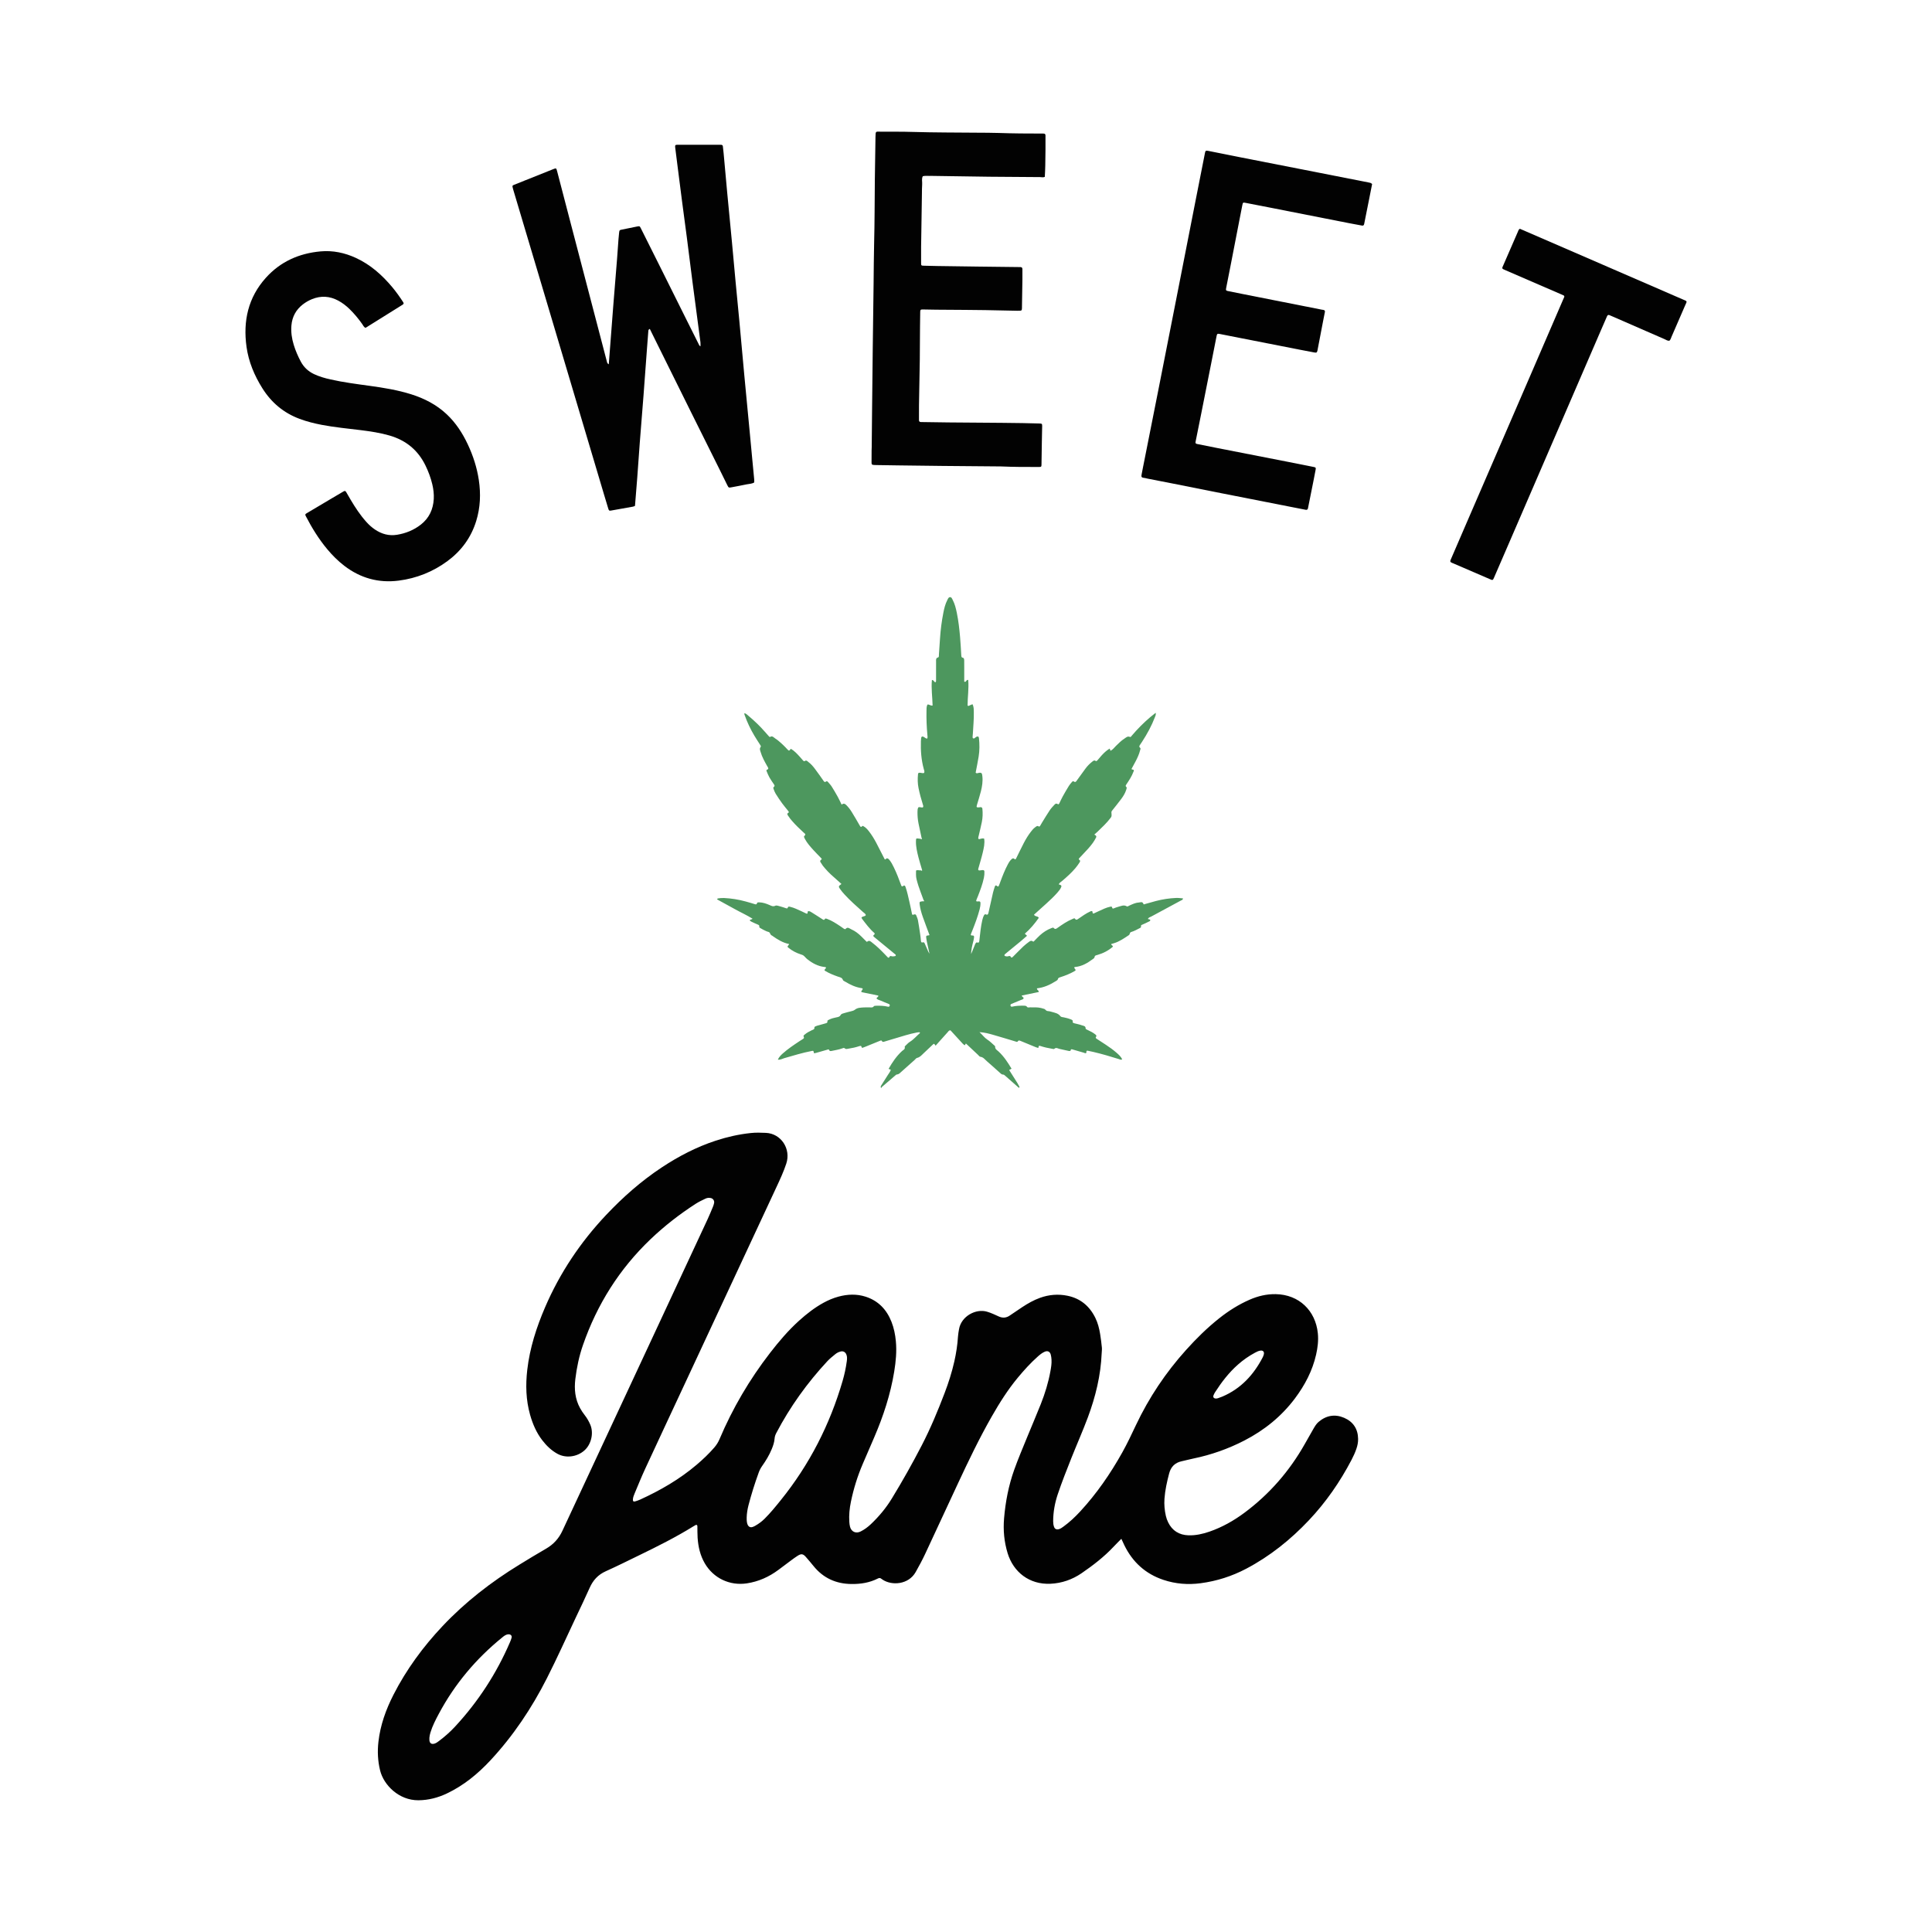 <?xml version="1.0" encoding="utf-8"?>
<!-- Generator: Adobe Illustrator 26.4.1, SVG Export Plug-In . SVG Version: 6.00 Build 0)  -->
<svg version="1.1" id="Capa_1" xmlns="http://www.w3.org/2000/svg" xmlns:xlink="http://www.w3.org/1999/xlink" x="0px" y="0px"
	 viewBox="0 0 1080 1080" style="enable-background:new 0 0 1080 1080;" xml:space="preserve">
<style type="text/css">
	.st0{fill:#020202;}
	.st1{fill:#4D975E;}
</style>
<g>
	<g>
		<path class="st0" d="M626.84,860.2c-1.59,1.62-2.99,2.99-4.33,4.42c-5.34,5.7-11.49,10.42-17.9,14.82
			c-5.23,3.58-11.09,5.6-17.37,5.89c-11.85,0.55-20.74-6.53-23.97-17.07c-1.95-6.36-2.55-12.86-1.99-19.5
			c0.78-9.24,2.53-18.3,5.63-27.03c2.2-6.19,4.79-12.24,7.27-18.33c2.51-6.18,5.18-12.3,7.63-18.5c2.35-5.94,4.23-12.04,5.37-18.34
			c0.39-2.12,0.74-4.26,0.62-6.43c-0.05-0.97-0.16-1.97-0.42-2.9c-0.46-1.72-1.77-2.3-3.39-1.6c-1.46,0.63-2.68,1.64-3.85,2.68
			c-4.05,3.6-7.67,7.6-11.13,11.76c-5.61,6.75-10.26,14.13-14.6,21.73c-6.97,12.2-13.03,24.85-18.96,37.57
			c-6.09,13.07-12.14,26.16-18.25,39.23c-1.62,3.47-3.44,6.83-5.32,10.17c-4.01,7.14-13.39,7.69-18.53,4.25
			c-0.24-0.16-0.49-0.32-0.72-0.51c-0.6-0.5-1.17-0.48-1.88-0.12c-4.66,2.38-9.68,3.15-14.84,3.08c-8.54-0.1-15.64-3.28-21.08-9.97
			c-1.43-1.75-2.87-3.49-4.37-5.18c-1.56-1.77-2.57-1.89-4.6-0.61c-1.24,0.79-2.43,1.67-3.61,2.54c-2.37,1.75-4.72,3.54-7.08,5.3
			c-5.29,3.94-11.11,6.56-17.68,7.56c-9.58,1.45-18.68-2.91-23.5-11.19c-2.58-4.44-3.68-9.28-4.02-14.32
			c-0.15-2.15-0.08-4.32-0.13-6.48c-0.01-0.59-0.47-0.87-0.97-0.62c-0.43,0.23-0.85,0.49-1.27,0.74
			c-9.78,6.05-20.04,11.2-30.38,16.21c-6.18,3-12.32,6.08-18.59,8.89c-4.3,1.93-7.11,5.01-8.99,9.24
			c-2.47,5.56-5.12,11.04-7.72,16.54c-5.36,11.36-10.51,22.82-16.19,34.02c-8.49,16.73-18.82,32.21-31.63,45.96
			c-7.01,7.52-14.89,13.99-24.25,18.44c-5.02,2.39-10.29,3.77-15.9,3.82c-11.03,0.1-19.48-8.59-21.46-16.65
			c-1.31-5.3-1.56-10.68-0.94-16.09c1.06-9.29,4.17-17.94,8.39-26.21c7.24-14.19,16.58-26.88,27.49-38.45
			c12.69-13.46,27.18-24.66,42.91-34.3c4.94-3.03,9.89-6.04,14.9-8.93c4.14-2.39,7.14-5.66,9.16-10.02
			c17.87-38.43,35.81-76.83,53.72-115.25c9.16-19.65,18.32-39.3,27.46-58.96c1.03-2.22,1.96-4.5,2.9-6.76
			c0.3-0.72,0.56-1.48,0.71-2.24c0.26-1.35-0.61-2.58-1.96-2.81c-0.97-0.17-1.91-0.11-2.86,0.35c-1.86,0.89-3.72,1.76-5.46,2.88
			c-9.02,5.82-17.45,12.38-25.23,19.79c-17.46,16.66-29.93,36.49-37.82,59.25c-2.13,6.14-3.46,12.5-4.24,18.94
			c-0.68,5.64-0.16,11.18,2.67,16.3c0.77,1.38,1.63,2.68,2.61,3.92c1.28,1.63,2.28,3.42,3.1,5.33c1.97,4.63,0.55,10.91-3.28,14.33
			c-4.15,3.7-10.38,4.5-15.11,1.9c-3.41-1.88-6.14-4.53-8.5-7.6c-3.28-4.27-5.35-9.12-6.8-14.26c-2.32-8.26-2.54-16.63-1.56-25.11
			c1.41-12.21,5.14-23.75,9.97-34.97c8.28-19.23,19.75-36.35,34.11-51.57c9.41-9.97,19.62-18.98,31.06-26.55
			c9.46-6.26,19.44-11.45,30.24-14.99c6.36-2.09,12.87-3.55,19.52-4.26c2.83-0.3,5.69-0.23,8.54-0.09
			c8.44,0.4,14.08,8.92,11.35,17.19c-1.48,4.48-3.46,8.76-5.45,13.03c-16.95,36.37-33.9,72.74-50.85,109.11
			c-7.54,16.18-15.13,32.35-22.62,48.55c-2.06,4.45-3.89,9.01-5.8,13.53c-0.46,1.08-0.9,2.18-1.02,3.37c-0.11,1.1,0.3,1.52,1.3,1.21
			c0.94-0.29,1.88-0.6,2.76-1c11.3-5.17,21.99-11.33,31.5-19.41c3.52-2.99,6.88-6.16,9.91-9.66c1.23-1.42,2.21-2.97,2.95-4.71
			c7.31-17.27,16.74-33.31,28.2-48.15c4.99-6.46,10.27-12.67,16.35-18.15c4.17-3.75,8.58-7.19,13.52-9.91
			c2.68-1.47,5.47-2.66,8.42-3.46c5.03-1.36,10.11-1.58,15.11,0.01c7.12,2.26,11.8,7.18,14.51,14.03c1.38,3.49,2.11,7.14,2.46,10.88
			c0.54,5.71,0,11.35-0.92,16.98c-2.09,12.77-6.09,24.95-11.19,36.79c-2.14,4.96-4.29,9.9-6.41,14.86
			c-2.91,6.79-5.09,13.8-6.59,21.03c-0.78,3.77-1.17,7.56-0.9,11.41c0.06,0.88,0.16,1.77,0.38,2.62c0.73,2.85,3.29,4.01,5.95,2.67
			c2.12-1.06,4.01-2.47,5.73-4.1c4.51-4.28,8.47-9.02,11.71-14.34c5.93-9.72,11.52-19.65,16.75-29.76
			c4.86-9.41,8.94-19.21,12.72-29.12c2.21-5.78,4.08-11.67,5.45-17.71c1.04-4.6,1.75-9.25,2.05-13.97c0.09-1.37,0.35-2.72,0.58-4.08
			c1.26-7.33,9.49-11.61,15.63-9.78c1.23,0.37,2.42,0.8,3.58,1.32c1.07,0.48,2.14,0.99,3.22,1.45c2.05,0.86,4.02,0.69,5.87-0.57
			c2.36-1.6,4.71-3.2,7.08-4.77c3.12-2.06,6.36-3.89,9.89-5.17c5.02-1.81,10.15-2.23,15.37-1.16c7.24,1.49,12.31,5.77,15.55,12.34
			c1.4,2.85,2.17,5.89,2.68,9c0.41,2.52,0.73,5.06,0.98,7.6c0.11,1.06-0.07,2.15-0.11,3.23c-0.52,12.39-3.42,24.25-7.73,35.83
			c-2.85,7.63-6.16,15.07-9.17,22.64c-2.68,6.75-5.36,13.5-7.67,20.38c-1.63,4.87-2.53,9.88-2.55,15.03c0,1.1,0.13,2.16,0.51,3.18
			c0.44,1.17,1.36,1.59,2.61,1.27c0.97-0.25,1.77-0.83,2.57-1.41c3.43-2.49,6.52-5.36,9.39-8.48c9.25-10.01,16.92-21.14,23.56-33.02
			c2.78-4.97,5.2-10.12,7.63-15.27c7.27-15.37,16.63-29.36,28.01-42.01c5.72-6.37,11.8-12.36,18.51-17.69
			c5.25-4.17,10.88-7.73,17.04-10.42c4.64-2.03,9.48-3.19,14.58-3.1c13.1,0.23,22.25,9.27,23.54,21.82
			c0.42,4.06-0.07,8.03-0.96,11.97c-2.06,9.07-6.29,17.09-11.82,24.48c-7.56,10.09-17.12,17.79-28.28,23.55
			c-9.03,4.66-18.54,8.01-28.5,10.07c-2.21,0.46-4.39,1.05-6.59,1.53c-3.75,0.81-6,3.15-6.96,6.79c-1.23,4.65-2.27,9.33-2.62,14.16
			c-0.23,3.28,0.06,6.47,0.79,9.64c0.28,1.23,0.73,2.45,1.29,3.59c2.29,4.67,6.16,7.03,11.29,7.21c4.06,0.14,8-0.75,11.83-2.07
			c7.11-2.46,13.59-6.13,19.6-10.61c13.9-10.36,25.04-23.17,33.58-38.25c1.64-2.9,3.27-5.82,4.95-8.7c0.79-1.35,1.61-2.73,2.82-3.76
			c4.29-3.66,9.18-4.49,14.29-2.29c5.03,2.16,7.72,6.17,7.81,11.78c0.03,1.9-0.34,3.71-0.94,5.48c-0.72,2.14-1.66,4.19-2.71,6.2
			c-6.45,12.34-14.31,23.7-23.88,33.83c-10.26,10.85-21.78,20.1-35.04,27.08c-7.98,4.2-16.42,6.89-25.38,8.09
			c-7.15,0.96-14.11,0.4-20.92-1.88c-10.02-3.36-17.22-9.94-21.83-19.4C627.97,862.69,627.5,861.62,626.84,860.2z M417.4,848.34
			c-0.04,1.86,0.15,3.2,0.57,4.05c0.55,1.12,1.49,1.58,2.67,1.22c0.56-0.17,1.1-0.44,1.6-0.73c1.88-1.08,3.62-2.34,5.16-3.88
			c3.28-3.26,6.19-6.84,9.08-10.43c16.04-19.88,27.42-42.19,34.56-66.69c1.04-3.58,1.82-7.23,2.32-10.93
			c0.17-1.27,0.27-2.54-0.24-3.77c-0.6-1.44-1.82-2.07-3.3-1.66c-1.06,0.29-2.03,0.76-2.87,1.46c-1.5,1.26-3.08,2.46-4.41,3.89
			c-11.28,12.14-20.87,25.49-28.58,40.18c-0.51,0.97-0.87,1.95-0.95,3.06c-0.15,2.08-0.81,4.03-1.6,5.94
			c-1.38,3.38-3.27,6.47-5.37,9.45c-0.8,1.13-1.43,2.33-1.9,3.63c-2.19,5.99-4.09,12.07-5.71,18.24
			C417.84,843.65,417.46,845.97,417.4,848.34z M240.03,971.47c0,0.58-0.03,0.97,0.01,1.36c0.16,1.7,1.23,2.37,2.86,1.86
			c0.96-0.3,1.74-0.89,2.52-1.48c3.14-2.37,6.1-4.95,8.78-7.83c13.01-14.01,23.3-29.79,30.87-47.35c0.35-0.81,0.68-1.64,0.9-2.48
			c0.32-1.23-0.51-2.04-1.82-1.95c-1.38,0.09-2.35,0.89-3.35,1.7c-14.67,11.89-26.6,26.06-35.5,42.74
			c-1.8,3.37-3.56,6.77-4.68,10.45C240.31,969.53,240.08,970.57,240.03,971.47z M679.85,781.78c0.19-0.03,0.6-0.03,0.97-0.16
			c0.84-0.28,1.67-0.58,2.48-0.92c10.33-4.4,17.45-12.11,22.54-21.9c0.27-0.52,0.48-1.08,0.63-1.65c0.39-1.44-0.4-2.35-1.84-2.16
			c-1.09,0.15-2.06,0.63-3.01,1.14c-3.48,1.86-6.69,4.1-9.64,6.72c-5.04,4.47-9.1,9.74-12.72,15.38c-0.37,0.57-0.68,1.2-0.92,1.83
			C677.97,781.08,678.56,781.82,679.85,781.78z"/>
	</g>
	<path class="st1" d="M515.17,468.39c-0.57-2.68-1.16-5.36-1.71-8.05c-0.43-2.12-0.6-4.28-0.58-6.44c0.01-0.89,0.02-1.77,0.46-2.56
		c0.86-0.44,1.73,0.25,2.57-0.02c0.4-0.6,0.12-1.15-0.06-1.7c-0.95-2.99-1.76-6.03-2.39-9.11c-0.52-2.53-0.54-5.07-0.3-7.62
		c0.08-0.83,0.26-0.93,1.14-0.92c0.76,0.01,1.51,0.45,2.31,0.08c0.32-0.8-0.04-1.53-0.24-2.26c-1.38-5.07-1.75-10.25-1.58-15.48
		c0.02-0.59,0.07-1.18,0.14-1.76c0.09-0.76,0.56-1,1.21-0.74c0.72,0.29,1.2,1.03,2.17,1.09c0.34-0.71,0.15-1.47,0.09-2.2
		c-0.39-4.4-0.58-8.81-0.49-13.24c0.02-1.17-0.06-2.36,0.51-3.58c0.98-0.32,1.73,0.8,2.91,0.5c-0.11-4.69-0.84-9.46-0.39-14.24
		c1-0.09,1.14,1.01,1.86,1.27c0.58-0.25,0.46-0.79,0.46-1.25c0.01-3.44-0.01-6.88,0.01-10.32c0.01-0.93-0.25-1.96,1.15-2.35
		c0.56-0.15,0.4-1.04,0.44-1.61c0.22-2.94,0.41-5.87,0.6-8.81c0.31-4.91,0.94-9.77,1.89-14.59c0.47-2.41,1.05-4.8,2.19-7
		c0.35-0.68,0.63-1.62,1.5-1.67c0.91-0.05,1.17,0.91,1.53,1.58c1.22,2.28,1.79,4.78,2.31,7.27c0.91,4.43,1.41,8.92,1.8,13.42
		c0.29,3.42,0.48,6.85,0.68,10.28c0.04,0.71,0.06,1.22,1.01,1.39c0.53,0.1,0.62,0.94,0.62,1.54c0.02,1.28,0.02,2.55,0.02,3.83
		c0,2.65,0,5.3,0,7.93c1.18,0.55,1.11-1.37,2.23-0.92c0.42,4.76-0.36,9.52-0.36,14.26c0.55,0.51,0.92,0,1.32-0.13
		c0.46-0.15,0.89-0.38,1.41-0.6c0.79,1.42,0.71,2.9,0.75,4.34c0.12,4.03-0.34,8.04-0.52,12.06c-0.01,0.2-0.06,0.39-0.06,0.59
		c0,0.68-0.26,1.69,0.08,1.97c0.79,0.64,1.3-0.49,1.99-0.76c0.84-0.34,1.28-0.17,1.39,0.78c0.37,3.43,0.38,6.87-0.17,10.28
		c-0.48,3-1.11,5.97-1.67,8.97c0.45,0.62,1.08,0.3,1.59,0.18c1.87-0.42,1.98,0.34,2.15,1.82c0.33,2.88-0.12,5.69-0.81,8.46
		c-0.62,2.47-1.42,4.9-2.14,7.35c-0.47,1.61-0.39,1.71,1.2,1.61c0.19-0.01,0.39-0.09,0.58-0.1c0.76-0.03,1.13,0.23,1.2,0.94
		c0.23,2.45,0.18,4.91-0.31,7.33c-0.5,2.5-1.13,4.97-1.7,7.46c-0.11,0.48-0.27,0.95-0.31,1.43c-0.04,0.41,0.11,0.78,0.65,0.69
		c0.85-0.15,1.67-0.62,2.66-0.24c0.42,2.64-0.2,5.24-0.8,7.79c-0.72,3.05-1.67,6.05-2.51,9.08c-0.16,0.58,0.15,0.94,0.72,0.89
		c0.29-0.02,0.58-0.08,0.88-0.11c0.29-0.03,0.59-0.07,0.88-0.09c0.57-0.03,0.93,0.2,0.96,0.81c0.06,1.18-0.05,2.34-0.29,3.51
		c-0.74,3.58-2.05,6.96-3.36,10.35c-0.28,0.73-0.64,1.44-0.89,2.18c-0.15,0.45,0.07,0.73,0.59,0.69c0.29-0.02,0.59-0.05,0.88-0.06
		c0.62-0.02,0.86,0.32,0.87,0.9c0.02,1.19-0.15,2.33-0.45,3.49c-1.07,4.09-2.55,8.04-4.11,11.96c-0.25,0.64-0.53,1.26-0.77,1.91
		c-0.25,0.68,0.11,0.88,0.72,0.82c0.74-0.07,1.12,0.24,1.02,1c-0.09,0.68-0.19,1.36-0.36,2.02c-0.7,2.65-1.34,5.3-1.3,8.07
		c0,0.18-0.15,0.35-0.44,0.46c0.93-2.32,1.85-4.65,2.82-6.95c0.14-0.32,0.64-0.8,0.82-0.74c1.47,0.51,1.36-0.51,1.46-1.39
		c0.44-3.7,0.76-7.42,1.61-11.07c0.23-0.96,0.51-1.89,1-2.75c0.21-0.36,0.56-0.65,0.96-0.46c1.09,0.53,1.32-0.14,1.51-0.97
		c0.83-3.73,1.65-7.47,2.52-11.2c0.27-1.14,0.66-2.26,1.02-3.37c0.26-0.79,0.73-0.8,1.28-0.26c0.38,0.38,0.74,0.28,0.93-0.13
		c0.33-0.71,0.56-1.46,0.84-2.19c1.23-3.31,2.5-6.61,4.17-9.73c0.6-1.13,1.23-2.24,2.24-3.08c0.51-0.43,0.97-0.57,1.51-0.02
		c0.36,0.37,0.7,0.16,0.9-0.24c1.44-2.9,2.83-5.82,4.32-8.69c1.13-2.18,2.41-4.28,3.91-6.23c0.72-0.94,1.46-1.86,2.43-2.55
		c0.6-0.43,1.18-1.11,2.07-0.44c0.21,0.16,0.53-0.08,0.69-0.34c0.4-0.67,0.78-1.36,1.19-2.03c1.4-2.25,2.75-4.53,4.23-6.73
		c0.76-1.13,1.73-2.13,2.66-3.13c0.48-0.52,1.05-0.85,1.8-0.29c0.39,0.29,0.68-0.05,0.87-0.43c0.64-1.32,1.25-2.67,1.96-3.96
		c1.09-1.97,2.24-3.92,3.42-5.84c0.46-0.75,1.07-1.4,1.63-2.08c0.25-0.3,0.64-0.69,0.98-0.42c1.1,0.85,1.46,0,1.97-0.71
		c1.54-2.15,3.09-4.31,4.67-6.43c1.06-1.42,2.29-2.7,3.69-3.79c0.56-0.43,1.16-1.13,2.07-0.43c0.3,0.23,0.71-0.16,0.97-0.46
		c0.77-0.89,1.52-1.8,2.31-2.68c1.3-1.45,2.73-2.75,4.47-3.82c0.18,0.47,0.32,0.83,0.48,1.25c1.28-0.62,2.07-1.79,3.04-2.73
		c1.49-1.43,2.92-2.93,4.67-4.04c0.93-0.59,1.76-1.59,3.15-0.99c0.5,0.22,0.81-0.44,1.11-0.79c3.13-3.66,6.5-7.09,10.18-10.21
		c0.97-0.82,1.98-1.59,3.1-2.49c0.24,1.01-0.14,1.69-0.4,2.37c-1.86,4.88-4.35,9.44-7.2,13.82c-0.32,0.49-0.66,0.97-0.98,1.47
		c-0.41,0.63-0.98,1.21-0.07,1.96c0.39,0.33,0.04,0.93-0.07,1.39c-0.53,2.11-1.43,4.07-2.43,5.99c-0.77,1.48-1.58,2.94-2.36,4.39
		c0.26,0.56,0.91,0.2,1.2,0.58c0.31,0.4-0.04,0.75-0.16,1.09c-0.88,2.42-2.31,4.54-3.71,6.67c-0.42,0.64-1.02,1.16-0.08,1.9
		c0.19,0.15-0.05,0.92-0.19,1.37c-0.59,1.9-1.62,3.58-2.79,5.15c-1.64,2.21-3.38,4.33-5.08,6.49c-0.23,0.3-0.46,0.58-0.42,1.02
		c0.17,2.22,0.17,2.23-0.5,3.13c-2.13,2.85-4.75,5.24-7.28,7.7c-0.56,0.54-1.16,1.04-1.8,1.61c0.87,0.4,1.39,0.86,0.98,1.65
		c-0.54,1.04-1.13,2.07-1.82,3.02c-1.57,2.14-3.36,4.1-5.21,6c-0.82,0.84-1.6,1.73-2.42,2.58c-0.26,0.27-0.25,0.64-0.05,0.74
		c0.95,0.49,0.57,1.14,0.2,1.7c-0.7,1.06-1.44,2.11-2.26,3.08c-2.16,2.56-4.65,4.78-7.19,6.96c-0.73,0.63-1.64,1.1-2.1,2.06
		c0.28,0.11,0.55,0.23,0.82,0.31c0.56,0.18,0.81,0.56,0.6,1.11c-0.46,1.22-1.28,2.2-2.13,3.16c-1.95,2.22-4.09,4.24-6.27,6.21
		c-2.25,2.04-4.51,4.07-6.85,6.17c0.53,1.18,2.08,0.63,2.68,1.77c-2.24,3.21-4.79,6.25-7.82,8.88c0.42,0.38,0.77,0.7,1.25,1.14
		c-1.18,1.03-2.25,2-3.36,2.92c-2.8,2.32-5.62,4.61-8.43,6.92c-0.23,0.19-0.48,0.36-0.67,0.57c-0.11,0.13-0.19,0.33-0.18,0.5
		c0.02,0.37,0.35,0.43,0.62,0.51c0.58,0.17,1.17,0.16,1.74-0.04c0.41-0.14,0.91-0.1,1.06,0.23c0.39,0.81,0.78,0.68,1.28,0.18
		c1.95-1.94,3.86-3.91,5.85-5.81c0.99-0.94,2.09-1.78,3.2-2.6c0.62-0.46,1.31-0.86,2.13-0.21c0.4,0.32,0.67-0.15,0.93-0.41
		c1.04-1.04,2.03-2.13,3.13-3.12c1.84-1.65,3.89-2.99,6.22-3.87c0.44-0.17,1.07-0.51,1.38-0.14c0.85,1.01,1.49,0.41,2.21-0.09
		c2.65-1.87,5.32-3.71,8.34-4.94c0.44-0.18,1.05-0.58,1.34-0.15c0.68,1.01,1.24,0.5,1.89,0.06c2.19-1.49,4.33-3.07,6.76-4.15
		c0.55-0.24,1.17-0.41,1.18,0.58c0.01,0.46,0.24,0.77,0.72,0.57c0.9-0.38,1.78-0.83,2.67-1.24c2.14-0.97,4.24-2.06,6.58-2.53
		c0.39-0.08,0.82-0.15,0.94,0.35c0.13,0.54,0.26,0.89,0.93,0.61c0.81-0.34,1.64-0.67,2.49-0.88c1.57-0.38,3.1-1.28,4.78-0.28
		c0.45,0.27,0.92-0.18,1.36-0.37c1.7-0.76,3.38-1.63,5.28-1.74c0.95-0.06,2.17-0.79,2.71,0.82c0.14,0.42,0.66,0.07,1-0.02
		c1.98-0.56,3.96-1.15,5.95-1.66c3.72-0.97,7.5-1.54,11.33-1.71c1.26-0.06,2.53,0.16,3.79,0.24c0.01,0.88-0.68,0.95-1.13,1.2
		c-5.52,2.99-11.06,5.95-16.58,8.95c-0.65,0.35-1.51,0.45-1.88,1.38c0.46,0.16,1.23,0.22,1.3,0.48c0.19,0.68-0.55,0.85-1.03,1.09
		c-1.06,0.52-2.11,1.04-3.2,1.5c-0.56,0.24-1.12,0.34-0.93,1.18c0.1,0.44-0.31,0.66-0.67,0.84c-0.79,0.4-1.56,0.83-2.36,1.2
		c-0.8,0.37-1.61,0.75-2.46,0.98c-0.94,0.25-0.61,1.29-1.3,1.75c-2.62,1.74-5.19,3.55-8.24,4.49c-0.54,0.17-1.09,0.33-1.63,0.5
		c-0.04,0.72,0.95,0.67,0.95,1.47c-2.49,2.17-5.42,3.69-8.67,4.62c-0.72,0.21-1.48,0.21-1.61,1.31c-0.05,0.45-0.75,0.86-1.22,1.2
		c-2.87,2.13-5.92,3.87-9.58,4.21c-0.65,0.06-0.69,0.35-0.21,0.96c0.6,0.74,0.61,0.92-0.01,1.28c-2.55,1.5-5.29,2.58-8.1,3.48
		c-0.66,0.21-1.22,0.33-1.4,1.21c-0.09,0.44-0.82,0.79-1.31,1.1c-3.18,1.99-6.56,3.49-10.31,3.91c-0.27,1,1.22,1.07,0.93,2.06
		c-3.13,0.65-6.3,1.3-9.45,1.95c0.06,0.78,1.04,0.95,1.02,1.42c-0.04,0.78-0.96,0.85-1.56,1.11c-1.72,0.72-3.44,1.43-5.17,2.13
		c-0.55,0.22-0.75,0.6-0.54,1.14c0.16,0.42,0.53,0.51,0.95,0.41c2.12-0.5,4.28-0.55,6.44-0.52c0.68,0.01,1.33-0.03,1.82,0.66
		c0.39,0.55,1.09,0.25,1.66,0.26c2.06,0.04,4.13-0.14,6.16,0.37c0.57,0.14,1.13,0.33,1.69,0.48c0.77,0.21,1.04,1.15,1.95,1.21
		c0.78,0.05,1.56,0.24,2.3,0.46c1.75,0.52,3.64,0.76,4.86,2.42c0.41,0.56,1.25,0.5,1.9,0.66c1.14,0.29,2.32,0.48,3.39,0.93
		c0.74,0.31,2.02,0.41,1.56,1.87c-0.02,0.07,0.57,0.41,0.9,0.5c1.42,0.39,2.89,0.62,4.26,1.14c0.85,0.32,2.2,0.28,2.11,1.86
		c-0.01,0.24,0.73,0.58,1.17,0.78c1.52,0.69,3.01,1.45,4.31,2.51c0.47,0.38,0.82,0.77,0.26,1.43c-0.28,0.33,0.03,0.7,0.39,0.93
		c1.73,1.12,3.46,2.25,5.18,3.38c2.13,1.41,4.21,2.89,6.13,4.59c1.17,1.04,2.34,2.09,3.01,3.57c-0.75,0.42-1.35,0.01-1.97-0.19
		c-4.68-1.47-9.39-2.85-14.17-3.97c-1.05-0.25-2.11-0.45-3.17-0.68c-0.31-0.06-0.72,0.08-0.7,0.3c0.14,1.73-0.87,0.98-1.61,0.77
		c-1.98-0.56-3.96-1.15-5.94-1.71c-0.52-0.15-1.11-0.48-1.29,0.51c-0.07,0.37-0.65,0.34-1.04,0.26c-1.73-0.37-3.45-0.74-5.17-1.14
		c-0.98-0.23-1.92-1.02-2.95,0c-0.18,0.18-0.76-0.01-1.14-0.07c-2.23-0.37-4.43-0.84-6.58-1.56c-0.65-0.22-1.18-0.17-0.99,0.77
		c0.01,0.07-0.3,0.3-0.41,0.27c-0.57-0.15-1.13-0.34-1.67-0.57c-2.73-1.11-5.44-2.24-8.17-3.36c-0.55-0.23-1.02-0.36-1.44,0.34
		c-0.29,0.48-0.89,0.13-1.33,0c-4.14-1.23-8.26-2.51-12.41-3.69c-2.35-0.67-4.71-1.33-7.63-1.5c1.69,1.53,2.76,3.13,4.37,4.16
		c1.34,0.85,2.44,1.97,3.62,3.01c0.29,0.26,0.77,0.59,0.75,0.86c-0.11,1.48,1.09,2.02,1.91,2.78c2.99,2.77,5.18,6.13,7.27,9.63
		c-0.46,0.25-0.85,0.46-1.34,0.73c1.54,2.43,3.07,4.83,4.58,7.24c0.41,0.66,0.79,1.34,1.14,2.04c0.16,0.31-0.11,0.53-0.31,0.73
		l0-0.08c-2.57-2.26-5.14-4.53-7.71-6.79c-0.29-0.25-0.65-0.59-0.97-0.58c-1.04,0.02-1.57-0.73-2.21-1.29
		c-2.35-2.07-4.65-4.21-7.04-6.25c-1.08-0.92-1.91-2.22-3.56-2.41c-0.48-0.05-0.91-0.7-1.34-1.1c-2.22-2.07-4.43-4.15-6.67-6.26
		c-0.54-0.1-0.29,1.33-1.12,0.7c-0.54-0.41-0.99-0.94-1.45-1.44c-2.06-2.23-4.11-4.48-6.13-6.69c-0.9-0.06-1.2,0.63-1.64,1.11
		c-1.65,1.82-3.28,3.65-4.91,5.47c-0.58,0.65-1.16,1.31-1.77,2c-0.83-1.23-0.89-1.25-1.48-0.7c-1.79,1.68-3.57,3.36-5.34,5.05
		c-1.06,1-1.98,2.14-3.54,2.47c-0.5,0.11-0.9,0.72-1.34,1.11c-2.48,2.22-4.95,4.47-7.46,6.66c-0.72,0.63-1.35,1.42-2.45,1.49
		c-0.34,0.02-0.69,0.35-0.98,0.6c-2.54,2.16-5.07,4.33-7.58,6.52c-0.11,0.1-0.1,0.35-0.14,0.53l-0.01,0.02
		c-0.59-0.49-0.4-1.02-0.07-1.55c1.21-1.91,2.44-3.8,3.63-5.72c0.61-0.98,1.39-1.87,1.72-3.02c-0.42-0.17-0.77-0.31-1.25-0.51
		c2.11-3.68,4.42-7.14,7.58-10.01c0.65-0.59,1.83-0.96,1.44-2.29c-0.05-0.17,0.26-0.49,0.46-0.67c0.79-0.74,1.52-1.59,2.42-2.14
		c2.19-1.34,3.77-3.34,5.68-4.93c-0.17-0.67-0.63-0.39-0.93-0.39c-0.39,0-0.78,0.09-1.16,0.17c-3.96,0.78-7.78,2.02-11.64,3.17
		c-1.97,0.59-3.94,1.2-5.92,1.77c-0.61,0.18-1.24,0.58-1.75-0.36c-0.23-0.42-0.89-0.04-1.3,0.12c-2.46,0.98-4.91,1.99-7.36,2.99
		c-0.64,0.26-1.27,0.52-1.92,0.74c-0.24,0.08-0.61,0.16-0.66-0.26c-0.1-0.87-0.61-0.84-1.25-0.63c-1.96,0.66-3.97,1.11-6.01,1.41
		c-0.75,0.11-1.49,0.49-2.22-0.2c-0.39-0.37-0.94-0.1-1.39,0.07c-1.85,0.69-3.8,0.96-5.72,1.38c-0.66,0.14-1.29,0.31-1.64-0.6
		c-0.17-0.44-0.69-0.12-1.04-0.03c-2.08,0.58-4.15,1.18-6.23,1.77c-0.37,0.1-0.75,0.15-1.13,0.22c-0.28-1.47-0.29-1.49-1.27-1.3
		c-5.21,1-10.27,2.57-15.37,4.03c-1.11,0.32-2.15,1-3.57,0.82c0.66-1.46,1.67-2.48,2.74-3.44c2.87-2.56,6.05-4.69,9.24-6.81
		c0.65-0.43,1.32-0.86,1.99-1.26c0.57-0.34,0.85-0.69,0.46-1.4c-0.3-0.56,0.3-0.87,0.63-1.16c1.2-1.04,2.61-1.73,4.02-2.42
		c0.63-0.31,1.49-0.35,1.35-1.52c-0.05-0.39,0.83-0.75,1.41-0.92c1.6-0.46,3.2-0.9,4.81-1.35c0.64-0.18,1.2-0.31,1.06-1.26
		c-0.06-0.43,0.63-0.67,1.06-0.88c1.24-0.62,2.57-0.94,3.92-1.21c0.93-0.19,1.87-0.27,2.44-1.35c0.34-0.66,1.28-0.85,2.04-1.06
		c1.23-0.34,2.45-0.71,3.69-0.98c0.86-0.19,1.6-0.39,2.36-0.99c1.35-1.07,3.12-1.06,4.78-1.18c1.17-0.09,2.36-0.01,3.54-0.02
		c0.75-0.01,1.53,0.23,2.11-0.63c0.19-0.28,0.89-0.28,1.37-0.29c2.16-0.05,4.32,0,6.44,0.51c0.53,0.13,0.96,0.04,1.09-0.6
		c0.09-0.47-0.12-0.73-0.52-0.89c-1.54-0.63-3.11-1.22-4.62-1.92c-0.78-0.36-1.75-0.43-2.29-1.28c0.39-0.42,0.78-0.83,1.18-1.25
		c-0.17-0.13-0.29-0.29-0.44-0.32c-2.79-0.58-5.58-1.13-8.36-1.71c-1.07-0.22-1.09-0.32-0.43-1.24c0.55-0.77,0.5-1.03-0.27-1.14
		c-3.37-0.49-6.36-1.92-9.23-3.66c-0.42-0.25-1.05-0.48-1.17-0.85c-0.47-1.48-1.78-1.57-2.91-1.97c-2.31-0.82-4.6-1.72-6.72-2.97
		c-0.93-0.55-0.93-0.59,0.02-1.64c0.06-0.07,0.09-0.16,0.13-0.24c-0.04-0.58-0.52-0.46-0.86-0.5c-3.64-0.41-6.71-2.08-9.53-4.3
		c-0.23-0.18-0.46-0.37-0.66-0.58c-1.6-1.7-1.6-1.7-2.98-2.14c-2.55-0.82-4.89-2.02-6.96-3.73c-0.7-0.58-0.68-0.67,0.09-1.53
		c0.12-0.13,0.17-0.32,0.29-0.54c-3.45-0.69-6.36-2.46-9.16-4.44c-0.16-0.11-0.3-0.29-0.48-0.33c-1.05-0.27-0.78-1.74-1.93-2.01
		c-0.94-0.21-1.83-0.71-2.71-1.13c-0.62-0.29-1.2-0.68-1.8-1c-0.37-0.2-0.67-0.44-0.6-0.89c0.09-0.6-0.21-0.82-0.73-1.04
		c-1.27-0.52-2.51-1.11-3.75-1.7c-0.34-0.16-0.6-0.47-0.89-0.69c0.34-0.69,1.12-0.31,1.58-0.95c-3.24-2.01-6.72-3.57-10.03-5.42
		c-3.24-1.81-6.51-3.57-9.8-5.38c0.32-0.74,0.86-0.52,1.25-0.61c0.38-0.1,0.78-0.09,1.17-0.11c0.48-0.02,0.97-0.06,1.46-0.04
		c4.13,0.21,8.19,0.85,12.18,1.96c1.7,0.47,3.4,0.95,5.08,1.49c0.67,0.21,1.01,0.19,1.24-0.6c0.15-0.5,0.81-0.43,1.3-0.42
		c2,0.07,3.85,0.71,5.66,1.5c1.05,0.46,1.96,1.02,3.26,0.39c0.65-0.32,1.72,0.11,2.57,0.33c1.14,0.29,2.25,0.69,3.37,1.06
		c0.39,0.13,0.84,0.23,0.97-0.24c0.24-0.86,0.81-0.67,1.37-0.54c2.21,0.52,4.24,1.53,6.29,2.46c0.89,0.4,1.76,0.86,2.65,1.27
		c0.26,0.12,0.55,0.2,0.76-0.11c0.25-0.36-0.25-1.04,0.46-1.17c0.73-0.12,1.33,0.34,1.89,0.68c2.01,1.23,3.97,2.53,5.96,3.8
		c0.49,0.31,0.94,0.7,1.42-0.13c0.29-0.49,0.88-0.18,1.33-0.01c2.6,0.96,4.89,2.49,7.19,4c0.74,0.49,1.43,1.04,2.17,1.52
		c0.22,0.14,0.71,0.24,0.79,0.14c1.19-1.51,2.29-0.3,3.32,0.16c2.08,0.92,3.88,2.3,5.5,3.9c0.91,0.9,1.8,1.82,2.71,2.71
		c0.17,0.17,0.32,0.52,0.7,0.21c1.21-0.95,2.04,0.1,2.82,0.69c2.51,1.89,4.74,4.12,6.93,6.38c0.54,0.56,1.06,1.16,1.62,1.7
		c0.48,0.47,0.79,0.26,1.04-0.3c0.19-0.43,0.61-0.45,1.01-0.32c0.68,0.23,1.36,0.12,2.04-0.01c0.16-0.03,0.36-0.17,0.42-0.32
		c0.06-0.14,0.02-0.41-0.08-0.51c-0.35-0.34-0.75-0.62-1.13-0.93c-3.79-3.12-7.58-6.24-11.17-9.19c-0.33-0.6-0.03-0.77,0.17-0.92
		c0.43-0.35,0.69-0.7,0.16-1.15c-2.55-2.2-4.52-4.9-6.57-7.54c-0.23-0.29-0.4-0.62-0.56-0.88c0.55-1.09,1.98-0.51,2.46-1.54
		c-0.26-0.83-1.02-1.17-1.59-1.69c-3.57-3.22-7.21-6.37-10.45-9.94c-0.86-0.94-1.68-1.93-2.41-2.97c-0.94-1.34-0.84-1.58,0.82-2.77
		c-0.81-0.73-1.59-1.46-2.39-2.15c-2.37-2.06-4.74-4.13-6.77-6.54c-0.7-0.82-1.44-1.64-1.94-2.58c-0.37-0.69-1.54-1.51-0.08-2.41
		c0.4-0.25-0.11-0.69-0.35-0.95c-1.35-1.42-2.77-2.78-4.08-4.24c-1.77-1.97-3.57-3.92-4.82-6.3c-0.28-0.53-0.75-1.3-0.36-1.62
		c1.24-1.01,0.2-1.43-0.37-1.96c-2.23-2.08-4.45-4.15-6.44-6.47c-0.7-0.82-1.42-1.65-1.97-2.56c-0.39-0.64-1.36-1.41,0.04-2.15
		c0.32-0.17-0.08-0.68-0.31-0.97c-1.1-1.39-2.26-2.72-3.3-4.15c-1.27-1.75-2.48-3.54-3.62-5.37c-0.51-0.82-0.85-1.76-1.19-2.67
		c-0.13-0.34-0.29-0.84,0.08-1.1c0.63-0.45,0.56-0.87,0.17-1.43c-0.88-1.3-1.79-2.58-2.57-3.95c-0.63-1.1-1.08-2.31-1.58-3.47
		c-0.11-0.25-0.2-0.64,0.11-0.76c1.45-0.53,0.65-1.32,0.25-2.03c-1.44-2.57-2.9-5.13-3.72-7.98c-0.27-0.92-0.71-1.81,0.03-2.76
		c0.35-0.45-0.09-0.91-0.35-1.31c-1.05-1.66-2.14-3.29-3.14-4.98c-2.17-3.63-3.99-7.43-5.4-11.42c-0.13-0.36-0.36-0.71-0.1-1.23
		c1,0.38,1.73,1.14,2.52,1.81c3.16,2.66,6.13,5.51,8.85,8.63c0.71,0.81,1.42,1.63,2.15,2.43c0.19,0.21,0.57,0.55,0.64,0.51
		c1.39-0.98,2.18,0.31,3.08,0.86c1.08,0.66,2.04,1.53,3,2.36c0.89,0.77,1.71,1.61,2.55,2.44c0.42,0.41,0.79,0.87,1.21,1.29
		c0.88,0.88,0.89,0.88,1.88-0.39c2.05,1.19,3.6,2.94,5.17,4.66c0.6,0.65,1.13,1.36,1.74,2c0.17,0.18,0.64,0.37,0.74,0.29
		c1.04-0.91,1.64,0.09,2.27,0.55c1.43,1.05,2.57,2.42,3.63,3.84c1.64,2.2,3.24,4.44,4.8,6.7c0.44,0.64,0.79,0.7,1.38,0.22
		c0.37-0.3,0.73-0.02,0.99,0.28c0.7,0.82,1.48,1.59,2.06,2.49c1.21,1.9,2.35,3.85,3.44,5.82c0.76,1.37,1.39,2.81,2.15,4.35
		c0.87-0.71,1.71-0.64,2.5,0.14c1.2,1.18,2.24,2.49,3.11,3.91c1.55,2.5,3.03,5.05,4.49,7.6c0.39,0.67,0.65,1.24,1.41,0.39
		c0.25-0.28,0.53-0.05,0.77,0.08c1.23,0.68,2.14,1.71,2.99,2.8c1.57,2.02,2.91,4.2,4.1,6.46c1.6,3.04,3.14,6.1,4.73,9.2
		c0.61,0.32,0.8-0.71,1.42-0.54c0.51,0.14,0.86,0.47,1.17,0.85c1.07,1.3,1.83,2.79,2.55,4.29c1.54,3.18,2.82,6.48,4.01,9.8
		c0.18,0.49,0.4,1.02,0.99,0.61c0.77-0.55,1.18-0.46,1.49,0.44c0.97,2.79,1.56,5.67,2.22,8.54c0.54,2.29,0.98,4.6,1.46,6.87
		c0.4,0.28,0.76,0.12,1.13-0.02c0.55-0.21,0.97-0.02,1.18,0.51c0.35,0.91,0.78,1.82,0.96,2.77c0.48,2.6,0.86,5.23,1.25,7.85
		c0.17,1.16,0.31,2.33,0.4,3.51c0.07,0.85,0.31,1.24,1.25,0.92c0.41-0.14,0.7,0.31,0.87,0.66c0.38,0.79,0.72,1.61,1.06,2.42
		c0.47,1.12,0.93,2.25,1.61,3.31c-0.5-2.29-1.01-4.59-1.5-6.89c-0.16-0.77-0.24-1.55-0.35-2.33c-0.12-0.82,0.36-0.99,1.05-0.99
		c0.27,0,0.54-0.12,0.82-0.2c-1.28-3.46-2.58-6.84-3.78-10.25c-0.78-2.22-1.42-4.49-1.72-6.84c-0.2-1.53-0.1-1.61,1.75-1.84
		c0.23,0.01,0.54,0.12,0.66,0.01c0.23-0.2,0.03-0.42-0.19-0.56c-0.57-1.54-1.13-3.08-1.71-4.61c-0.89-2.36-1.68-4.74-2.28-7.2
		c-0.4-1.64-0.26-3.25-0.27-4.8c1.02-0.5,1.88,0.04,2.72-0.12c0.16,0.09,0.36,0.29,0.46,0.25c0.35-0.15,0.27-0.45,0.13-0.72
		c-0.65-2.24-1.37-4.47-1.94-6.74c-0.76-3.03-1.52-6.07-1.41-9.24c0.05-1.43,0.08-1.47,1.51-1.3c0.39,0.05,0.77,0.1,1.16,0.15
		c0.25,0.2,0.53,0.32,0.71-0.03C515.43,468.79,515.24,468.56,515.17,468.39z"/>
	<g>
		<path class="st0" d="M340.31,203.66c0.86-11.18,1.68-22.15,2.54-33.1c0.68-8.61,1.4-17.22,2.09-25.83
			c0.3-3.72,0.53-7.44,0.81-11.16c0.09-1.17,0.19-2.35,0.34-3.51c0.18-1.4,0.19-1.42,1.49-1.7c2.88-0.61,5.76-1.21,8.66-1.76
			c1.34-0.25,1.38-0.2,2.02,1.07c3.57,7.1,7.12,14.21,10.67,21.32c4.95,9.92,9.89,19.85,14.83,29.77c2.23,4.48,4.48,8.95,6.72,13.43
			c0.25,0.51,0.41,1.09,1.09,1.42c0-0.78,0.08-1.52-0.01-2.23c-1.46-11.19-2.97-22.38-4.43-33.58c-1.09-8.37-2.11-16.76-3.19-25.13
			c-0.88-6.82-1.82-13.62-2.71-20.44c-0.86-6.62-1.69-13.24-2.54-19.86c-0.42-3.31-0.87-6.62-1.25-9.94
			c-0.15-1.31,0.05-1.51,1.44-1.51c7.86-0.01,15.72-0.01,23.58,0c0.29,0,0.59,0,0.88,0.05c0.43,0.08,0.69,0.36,0.74,0.78
			c0.15,1.27,0.31,2.53,0.42,3.8c0.67,7.33,1.31,14.67,2,22c0.87,9.28,1.79,18.56,2.67,27.85c0.69,7.33,1.33,14.67,2.02,22
			c0.69,7.33,1.41,14.66,2.11,21.99c0.46,4.89,0.89,9.77,1.34,14.66c0.47,5.18,0.94,10.36,1.42,15.54
			c0.52,5.57,1.06,11.14,1.59,16.71c0.5,5.28,1.01,10.56,1.51,15.83c0.44,4.69,0.87,9.38,1.32,14.07c0.37,3.91,0.76,7.82,1.12,11.73
			c0.05,0.58,0.01,1.16,0.01,1.77c-1.32,0.81-2.83,0.76-4.24,1.06c-2.78,0.59-5.58,1.11-8.38,1.63c-1.65,0.31-1.68,0.29-2.45-1.24
			c-1.41-2.81-2.76-5.64-4.16-8.45c-5.29-10.63-10.59-21.26-15.88-31.89c-6.76-13.62-13.51-27.25-20.26-40.88
			c-0.99-2-1.98-4.01-2.99-6.07c-0.84,0.31-0.8,0.9-0.84,1.43c-0.23,2.94-0.47,5.87-0.68,8.81c-0.67,9.01-1.31,18.01-2,27.02
			c-0.67,8.81-1.41,17.61-2.09,26.42c-0.5,6.46-0.92,12.92-1.4,19.38c-0.4,5.28-0.84,10.56-1.27,15.87
			c-0.39,0.16-0.74,0.37-1.11,0.43c-4.06,0.74-8.11,1.47-12.17,2.17c-1.14,0.2-1.3,0.08-1.66-1.08c-0.84-2.72-1.65-5.44-2.46-8.17
			c-11.25-37.8-22.5-75.6-33.75-113.39c-5.63-18.9-11.27-37.79-16.9-56.69c-0.11-0.38-0.2-0.76-0.3-1.14
			c-0.26-1.04-0.22-1.22,0.67-1.58c1.9-0.79,3.82-1.53,5.74-2.3c5.38-2.15,10.75-4.3,16.13-6.44c1.8-0.72,1.81-0.7,2.32,1.26
			c2.38,9.11,4.75,18.23,7.13,27.34c6.85,26.2,13.71,52.39,20.56,78.59C339.35,202.44,339.34,203.16,340.31,203.66z"/>
		<path class="st0" d="M584.05,98.88c-0.98,0.42-1.77,0.12-2.54,0.12c-9.53-0.05-19.06-0.1-28.59-0.21
			c-10.6-0.12-21.21-0.3-31.81-0.46c-0.2,0-0.39-0.01-0.59,0c-1.56,0.09-3.13-0.21-4.67,0.17c-0.78,1.48-0.24,3.06-0.36,4.59
			c-0.13,1.66-0.1,3.34-0.13,5c-0.16,10.01-0.32,20.03-0.46,30.04c-0.04,2.95-0.02,5.9,0,8.84c0.01,1.52,0.05,1.53,1.72,1.57
			c2.55,0.06,5.1,0.13,7.65,0.17c7.46,0.11,14.92,0.22,22.39,0.31c7.66,0.1,15.32,0.18,22.98,0.27c0.29,0,0.59,0.01,0.88,0.02
			c0.73,0.03,1.01,0.45,1.01,1.14c0,1.97,0.03,3.93,0,5.9c-0.07,4.91-0.16,9.82-0.24,14.73c-0.01,0.39,0.01,0.79-0.01,1.18
			c-0.06,1.25-0.19,1.39-1.34,1.44c-0.49,0.02-0.98,0.02-1.47,0.01c-5.89-0.12-11.78-0.26-17.67-0.36
			c-3.73-0.07-7.46-0.09-11.2-0.12c-5.4-0.04-10.81-0.06-16.21-0.11c-2.55-0.02-5.1-0.12-7.66-0.13c-1.11-0.01-1.31,0.24-1.33,1.43
			c-0.05,2.75-0.09,5.5-0.11,8.25c-0.04,6.09-0.04,12.18-0.12,18.27c-0.12,8.54-0.32,17.08-0.45,25.62c-0.04,2.75,0,5.5-0.01,8.25
			c0,0.71,0.31,1.09,1.03,1.11c0.2,0,0.39,0.01,0.59,0.01c5.01,0.07,10.01,0.17,15.02,0.21c9.92,0.09,19.84,0.14,29.76,0.23
			c3.83,0.03,7.66,0.08,11.49,0.14c3.14,0.05,6.28,0.14,9.42,0.22c1.4,0.04,1.57,0.16,1.55,1.5c-0.03,3.04-0.13,6.08-0.18,9.12
			c-0.07,4.12-0.12,8.25-0.19,12.37c-0.02,1.19-0.15,1.32-1.4,1.32c-7.07,0.02-14.14,0.02-21.21-0.3c-0.29-0.01-0.59-0.01-0.88-0.01
			c-10.61-0.09-21.22-0.17-31.82-0.27c-8.25-0.08-16.5-0.19-24.74-0.3c-4.03-0.05-8.05-0.12-12.08-0.18
			c-0.49-0.01-0.98-0.01-1.47-0.05c-1.19-0.09-1.4-0.27-1.4-1.38c-0.01-2.26,0.02-4.52,0.03-6.78c0.01-0.59,0.05-1.18,0.06-1.77
			c0.07-6.58,0.12-13.16,0.19-19.74c0.13-11.88,0.25-23.77,0.39-35.65c0.15-11.98,0.32-23.96,0.47-35.94
			c0.1-7.46,0.1-14.93,0.29-22.39c0.31-12.08,0.29-24.16,0.41-36.24c0.08-7.85,0.24-15.71,0.36-23.56c0.05-3.36,0.14-2.88,2.93-2.87
			c6.09,0.02,12.18-0.03,18.27,0.15c11.88,0.35,23.76,0.31,35.64,0.42c4.03,0.04,8.06,0.01,12.08,0.15
			c8.05,0.29,16.1,0.33,24.15,0.33c0.29,0,0.59,0,0.88,0.01c0.7,0.01,1.09,0.31,1.08,1.06c-0.01,2.65,0.02,5.31,0,7.96
			c-0.02,2.95-0.05,5.89-0.12,8.84C584.29,94.72,584.15,96.85,584.05,98.88z"/>
		<path class="st0" d="M767.02,102.88c-0.48,2.45-0.98,5.03-1.5,7.6c-0.98,4.91-1.98,9.81-2.94,14.72c-0.15,0.75-0.54,1.02-1.21,0.9
			c-2.41-0.43-4.83-0.88-7.23-1.35c-14.73-2.9-29.46-5.8-44.2-8.7c-4.53-0.89-9.06-1.76-13.58-2.64c-1.51-0.29-1.57-0.29-1.9,1.31
			c-0.5,2.4-0.95,4.81-1.41,7.22c-1.66,8.57-3.32,17.15-4.99,25.72c-0.84,4.33-1.7,8.66-2.56,13c-0.04,0.19-0.08,0.39-0.11,0.58
			c-0.15,1.03-0.06,1.22,0.92,1.43c2.79,0.58,5.58,1.13,8.37,1.69c14.73,2.92,29.46,5.83,44.19,8.74c0.29,0.06,0.59,0.07,0.87,0.13
			c0.79,0.18,1.01,0.47,0.87,1.22c-0.35,1.83-0.73,3.66-1.08,5.49c-1,5.2-2,10.41-2.99,15.61c-0.02,0.1-0.03,0.19-0.05,0.29
			c-0.29,1.26-0.51,1.43-1.8,1.19c-2.8-0.52-5.59-1.05-8.38-1.6c-10.78-2.11-21.57-4.23-32.35-6.35c-4.04-0.79-8.08-1.61-12.13-2.39
			c-1.3-0.25-1.5-0.1-1.76,1.21c-1.01,5.1-2.01,10.21-3.02,15.31c-1.83,9.24-3.66,18.48-5.5,27.72c-1.05,5.29-2.13,10.58-3.19,15.87
			c-0.19,0.97-0.07,1.2,0.93,1.41c3.65,0.75,7.31,1.49,10.97,2.2c13.48,2.64,26.96,5.27,40.45,7.91c4.53,0.89,9.05,1.79,13.57,2.7
			c1.21,0.24,1.37,0.42,1.17,1.52c-0.38,2.13-0.81,4.24-1.23,6.36c-0.98,4.91-1.97,9.81-2.95,14.72c-0.04,0.19-0.07,0.39-0.12,0.58
			c-0.18,0.67-0.56,0.91-1.32,0.76c-2.99-0.57-5.97-1.17-8.95-1.75c-12.61-2.48-25.22-4.95-37.83-7.44
			c-9.34-1.84-18.67-3.72-28-5.57c-4.52-0.9-9.05-1.76-13.58-2.65c-0.67-0.13-1.34-0.37-2.01-0.43c-1.57-0.13-1.49-0.79-1.27-2
			c0.21-1.16,0.44-2.31,0.67-3.47c2.87-14.44,5.75-28.88,8.6-43.32c3.33-16.85,6.65-33.7,9.96-50.56
			c3.63-18.49,7.25-36.98,10.88-55.47c1.76-8.96,3.53-17.91,5.3-26.86c0.24-1.23,0.48-1.37,1.87-1.09
			c6.25,1.25,12.5,2.52,18.76,3.75c10.4,2.05,20.8,4.07,31.2,6.11c13.19,2.59,26.39,5.18,39.58,7.78
			C765.63,102.12,766.35,102.15,767.02,102.88z"/>
		<path class="st0" d="M204.3,183.29c-1.03-0.56-1.33-1.45-1.82-2.15c-2.16-3.05-4.54-5.92-7.23-8.52
			c-1.85-1.78-3.88-3.33-6.13-4.55c-4.78-2.58-9.69-2.89-14.75-0.83c-1.83,0.75-3.52,1.73-5.08,2.93c-3.86,2.99-5.97,6.92-6.39,11.8
			c-0.31,3.68,0.23,7.26,1.29,10.75c1,3.29,2.37,6.44,3.99,9.47c1.69,3.14,4.15,5.42,7.37,6.94c2.95,1.39,6.06,2.27,9.22,2.98
			c7.19,1.61,14.49,2.56,21.79,3.56c7.88,1.08,15.73,2.35,23.34,4.75c7.39,2.33,14.15,5.82,19.84,11.18
			c5.08,4.78,8.8,10.52,11.75,16.79c2.98,6.34,5.12,12.95,6.17,19.89c1.17,7.77,0.87,15.45-1.47,23.01
			c-2.86,9.23-8.3,16.63-16.03,22.34c-8.14,6-17.3,9.66-27.3,10.94c-11.22,1.44-21.41-1.39-30.42-8.31
			c-3.52-2.71-6.64-5.83-9.48-9.23c-4.75-5.68-8.6-11.93-12-18.49c-0.46-0.89-0.41-1.11,0.48-1.64c4.81-2.87,9.62-5.71,14.43-8.56
			c2.03-1.2,4.05-2.41,6.09-3.59c0.85-0.49,1.12-0.42,1.64,0.46c0.81,1.34,1.57,2.72,2.37,4.07c2.6,4.4,5.4,8.66,8.83,12.48
			c1.45,1.62,3.05,3.06,4.85,4.27c3.72,2.49,7.76,3.64,12.27,2.91c4.95-0.8,9.44-2.63,13.38-5.72c4.6-3.62,6.85-8.48,7.18-14.27
			c0.16-2.76-0.18-5.49-0.81-8.18c-0.86-3.64-2.16-7.12-3.79-10.49c-4.18-8.65-10.96-14.17-20.14-16.83
			c-5.2-1.51-10.54-2.3-15.9-2.98c-7.3-0.92-14.64-1.57-21.88-2.96c-4.24-0.82-8.42-1.85-12.48-3.37
			c-8.9-3.31-15.76-9.08-20.78-17.06c-4.49-7.14-7.72-14.82-8.89-23.2c-2.01-14.42,0.9-27.61,10.85-38.64
			c8.13-9.02,18.56-13.64,30.56-14.72c6.89-0.62,13.47,0.77,19.74,3.66c8.12,3.74,14.59,9.51,20.27,16.28
			c2.21,2.64,4.19,5.44,6.07,8.32c0.53,0.82,0.47,1.11-0.4,1.65c-5.66,3.54-11.32,7.07-16.99,10.61
			C206.68,181.8,205.44,182.57,204.3,183.29z"/>
		<path class="st0" d="M849.61,127.88c10.23,4.43,20.4,8.83,30.57,13.24c20.07,8.7,40.13,17.41,60.2,26.12
			c3.15,1.37,2.77,0.77,1.44,3.9c-2.42,5.68-4.9,11.35-7.38,17.01c-0.35,0.79-0.53,1.69-1.24,2.33c-1.03,0.12-1.85-0.52-2.72-0.9
			c-9.63-4.18-19.24-8.39-28.86-12.59c-0.63-0.27-1.27-0.53-1.89-0.81c-0.7-0.32-1.12,0-1.39,0.61c-1.22,2.79-2.43,5.58-3.64,8.37
			c-16.77,38.81-33.53,77.62-50.3,116.43c-2.92,6.75-5.85,13.5-8.77,20.25c-0.27,0.63-0.52,1.27-0.85,1.88
			c-0.19,0.35-0.53,0.59-0.98,0.42c-0.37-0.13-0.72-0.3-1.08-0.45c-6.76-2.91-13.51-5.83-20.27-8.74c-0.27-0.12-0.55-0.21-0.82-0.33
			c-0.99-0.48-1.11-0.75-0.64-1.84c2.75-6.4,5.51-12.79,8.28-19.19c12.5-28.9,25.01-57.8,37.5-86.7
			c5.61-12.96,11.19-25.94,16.79-38.9c0.27-0.63,0.56-1.26,0.83-1.89c0.18-0.43,0.03-0.78-0.36-0.98c-0.61-0.31-1.25-0.56-1.88-0.83
			c-10.08-4.36-20.17-8.72-30.25-13.09c-2.68-1.16-2.41-0.93-1.37-3.33c2.63-6.13,5.32-12.23,7.98-18.35
			C848.74,128.99,848.83,128.37,849.61,127.88z"/>
	</g>
</g>
<path class="st0" d="M345.2,1163.69c-1-0.7-1.98-1.44-3.01-2.1c-1.14-0.74-0.94-1.53,0.73-2.25c0.21-0.09,0.96,0.6,1.15,1.05
	c0.45,1.09,0.72,2.25,1.05,3.4C345.11,1163.81,345.2,1163.69,345.2,1163.69z"/>
<path class="st0" d="M866.5,1162.93c0.19-1.9,0.97-3.3,3.13-3.12c0.38,0.03,1.1,1.02,0.98,1.3c-0.82,2.01-2.55,1.09-4.05,1.19
	C866.52,1162.42,866.5,1162.93,866.5,1162.93z"/>
</svg>
